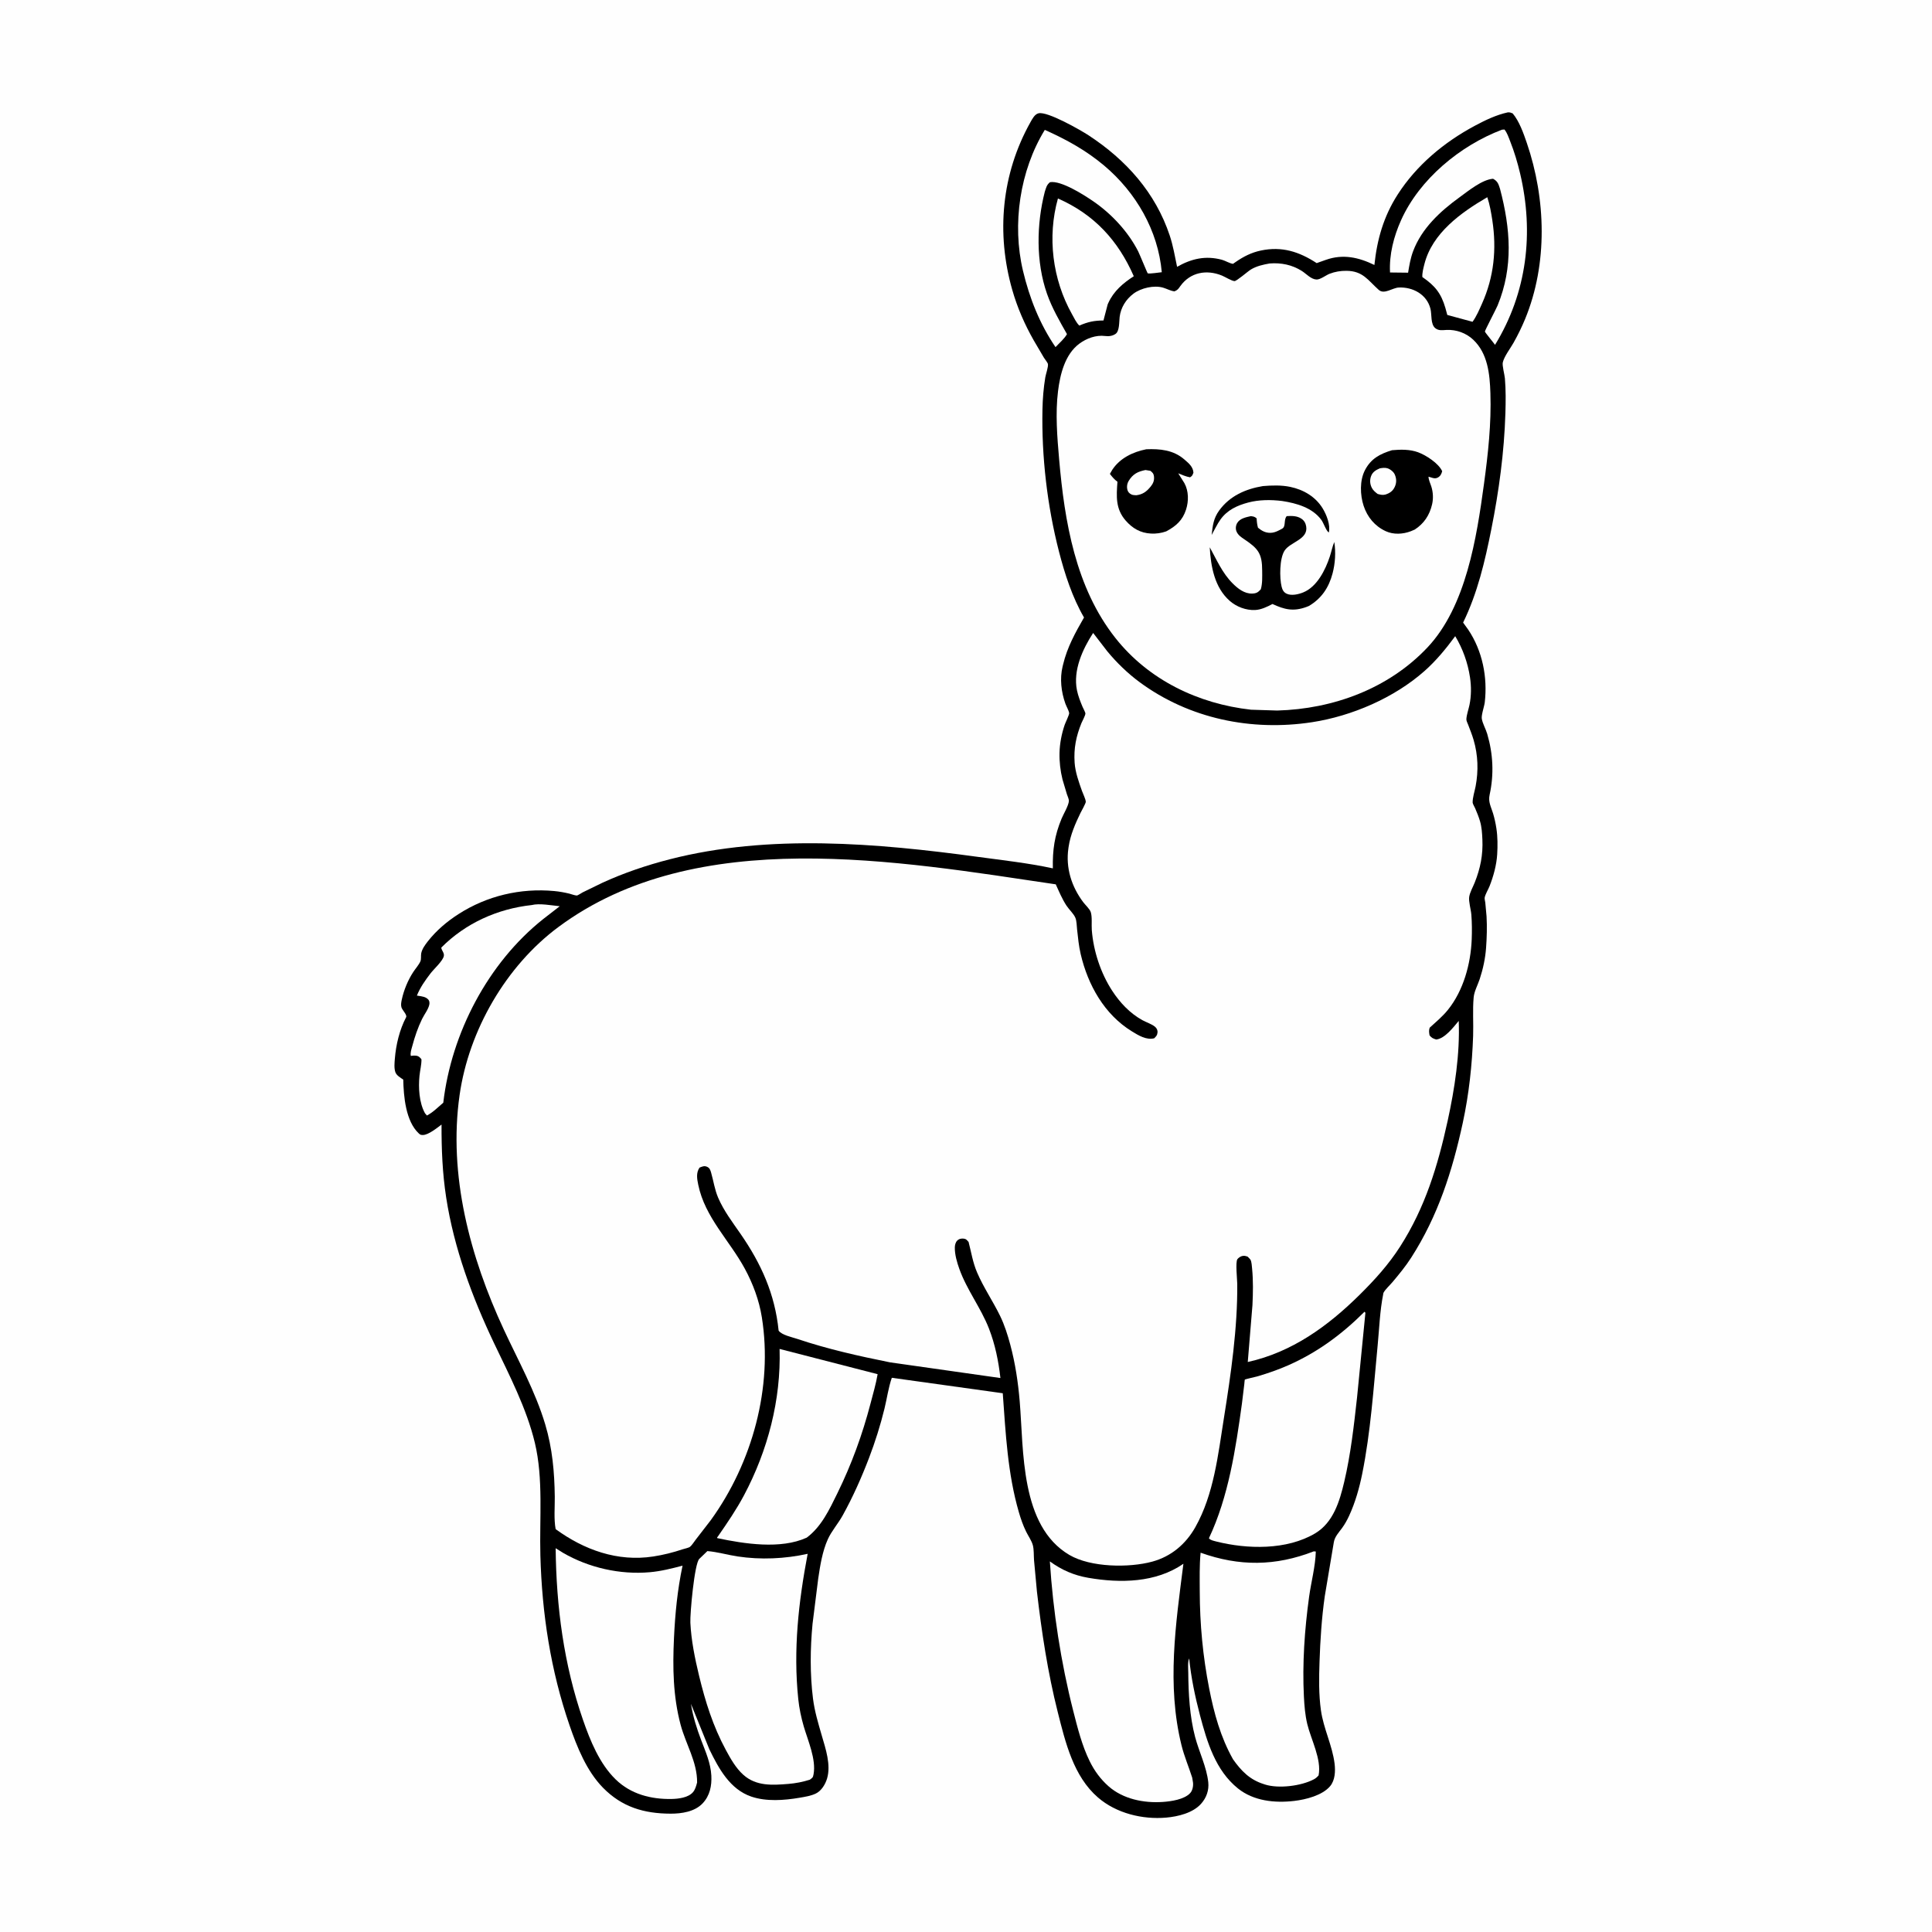 <svg version="1.1" xmlns="http://www.w3.org/2000/svg" style="display: block;" viewBox="0 0 2048 2048" width="1024" height="1024">
<path transform="translate(0,0)" fill="rgb(254,254,254)" d="M -0 -0 L 2048 0 L 2048 2048 L -0 2048 L -0 -0 z"/>
<path transform="translate(0,0)" fill="rgb(0,0,0)" d="M 1598.43 119.092 C 1600.43 118.948 1601.66 119.473 1603.5 120.213 C 1610.47 128.444 1614.98 141.265 1618.44 151.385 C 1638.79 210.842 1640.83 279.543 1616.7 338.13 C 1613.16 346.722 1609 355.185 1604.45 363.287 C 1601.07 369.316 1594.6 377.588 1593.02 384.169 C 1592.23 387.419 1594.93 397.24 1595.25 401.061 C 1596.3 413.374 1596.16 425.773 1595.78 438.114 C 1594.53 479.245 1588.92 520.744 1580.86 561.07 C 1574.09 594.998 1566.25 628.691 1550.96 659.965 L 1556.4 667.498 C 1571.48 690.011 1576.99 717.827 1573.92 744.44 C 1573.39 749.009 1570.1 757.962 1570.77 761.917 C 1571.64 767.074 1574.99 772.772 1576.51 777.936 C 1582.76 799.15 1583.8 820.876 1579.06 842.5 C 1577.39 850.127 1580.53 855.107 1582.7 862.241 C 1584.27 867.424 1585.42 872.811 1586.24 878.162 C 1587.61 887.14 1587.63 896.62 1587.08 905.665 C 1586.39 916.996 1583.11 928.947 1578.94 939.5 C 1577.59 942.925 1574.31 948.2 1573.8 951.648 C 1573.6 952.949 1574.31 955.407 1574.47 956.801 L 1575.81 971.42 C 1576.43 982.481 1576.1 993.728 1575.3 1004.77 C 1574.48 1016 1572.06 1027.24 1568.53 1037.93 C 1566.51 1044.04 1562.73 1050.88 1562.14 1057.27 C 1560.92 1070.62 1562.03 1084.6 1561.57 1098.06 C 1560.51 1128.95 1557.15 1160 1550.61 1190.23 C 1539.55 1241.34 1524.35 1288.92 1495.89 1333.21 C 1489.99 1342.39 1483.17 1350.66 1476.18 1358.99 C 1473.43 1362.27 1468.52 1366.69 1466.58 1370.35 C 1466.33 1370.82 1466.36 1371.38 1466.25 1371.9 C 1462.73 1389.39 1462.08 1408.3 1460.37 1426.1 C 1456.02 1471.27 1452.96 1518.03 1443.96 1562.5 C 1440.92 1577.54 1436.56 1592.86 1430.12 1606.81 C 1428 1611.38 1425.57 1615.8 1422.58 1619.86 C 1419.07 1624.65 1414.84 1628.96 1413.88 1635 L 1404.32 1692 C 1401.03 1715.05 1399.53 1738.43 1398.75 1761.68 C 1398.18 1778.74 1397.86 1796.11 1400.25 1813.05 C 1402.98 1832.44 1412.35 1850.31 1414.71 1869.5 C 1415.68 1877.36 1415.3 1887.16 1409.95 1893.47 C 1401.71 1903.2 1384.24 1907.61 1371.93 1909.05 C 1351.39 1911.45 1328.96 1909.21 1312.3 1895.84 C 1288.5 1876.74 1279.53 1846.61 1272.05 1818.3 C 1266.86 1798.67 1262.59 1778.21 1260.56 1758 C 1258.85 1761.94 1259.57 1768.64 1259.61 1772.91 C 1259.78 1795.28 1261.13 1819.51 1266.83 1841.13 C 1270.98 1856.88 1279.1 1873.11 1280.81 1889.24 C 1281.71 1897.78 1278.88 1905.72 1273.16 1912.12 C 1264.49 1921.83 1248.78 1925.63 1236.22 1926.74 C 1211.08 1928.94 1183.35 1922.21 1163.94 1905.45 C 1137.89 1882.96 1129.39 1847.02 1121.29 1815.03 C 1110.73 1773.32 1104.16 1729.95 1099.2 1687.19 L 1096.11 1653.83 C 1095.76 1649.04 1096.11 1642.52 1094.84 1637.94 C 1093.48 1633.01 1089.99 1628.21 1087.73 1623.59 C 1084.46 1616.93 1082.08 1610.05 1080.01 1602.93 C 1068.08 1561.8 1066.07 1519.33 1062.97 1476.9 L 945.36 1460.51 C 941.753 1470.92 940.205 1482.49 937.582 1493.22 C 933.289 1510.77 927.693 1528.53 921.231 1545.42 C 913.215 1566.37 904.027 1587.05 893.132 1606.67 C 888.491 1615.03 881.323 1623.21 877.5 1631.74 C 871.703 1644.68 869.4 1659.54 867.333 1673.44 L 861.326 1721.39 C 858.832 1747.44 858.53 1774.65 861.814 1800.64 C 863.521 1814.15 867.366 1826.81 871.15 1839.84 C 875.196 1853.76 881.021 1870.79 876.75 1885.23 C 874.931 1891.38 870.791 1898.32 864.869 1901.19 C 859.551 1903.77 853.204 1904.72 847.405 1905.71 C 831.203 1908.48 812.338 1909.87 796.5 1904.5 C 773.806 1896.8 761.91 1874.77 752.004 1854.46 L 732.433 1806.16 C 734.536 1819.49 738.557 1832.19 743.344 1844.78 C 747.998 1857.03 753.33 1868.91 754.046 1882.19 C 754.629 1892.99 752.49 1903.51 744.83 1911.63 C 736.46 1920.49 722.669 1922.59 710.965 1922.56 C 682.631 1922.49 659.234 1915.56 639.088 1894.95 C 621.852 1877.33 611.646 1851.92 603.76 1829 C 583.664 1770.61 574.493 1710.46 572.826 1648.83 C 571.769 1609.75 576.102 1567.56 566.965 1529.43 C 558.193 1492.83 539.939 1457.86 523.805 1424 C 500.536 1375.16 481.239 1323.1 472.965 1269.41 C 468.972 1243.51 467.98 1218.24 468.046 1192.08 C 463.489 1195.51 454.105 1203.12 448.308 1203.15 C 446.029 1203.15 445.447 1202.89 443.871 1201.41 C 430.02 1188.45 427.86 1162.12 427.461 1144.39 C 424.557 1142.47 420.25 1139.98 419.088 1136.5 C 417.643 1132.17 418.202 1126.82 418.555 1122.33 C 419.724 1107.47 423.569 1091.52 430.502 1078.3 C 431.825 1075.77 426.399 1070.9 425.507 1067.69 C 424.781 1065.07 425.382 1062.09 425.936 1059.5 C 428.076 1049.51 432.477 1038.92 438.073 1030.37 C 440.358 1026.88 444.06 1022.75 445.649 1019.04 C 446.648 1016.71 446.026 1013.2 446.5 1010.62 C 447.352 1005.99 450.67 1001.49 453.534 997.837 C 462.508 986.385 473.659 976.951 485.857 969.085 C 516.075 949.598 551.825 941.198 587.557 944.551 C 592.907 945.053 598.126 946.001 603.35 947.241 C 605.605 947.776 609.312 949.275 611.51 949.296 C 612.355 949.304 616.616 946.506 617.555 946.004 L 638.425 935.84 C 661.419 925.281 685.369 917.202 709.865 910.906 C 815.136 883.852 929.73 893.777 1036.22 908.27 C 1062.74 911.879 1089.93 914.84 1116.07 920.489 C 1115.67 900.952 1117.85 885.759 1125.38 867.637 C 1127.32 862.974 1132.79 853.902 1133.06 849.114 C 1133.17 847.099 1131.58 843.796 1130.95 841.875 L 1126.3 826.266 C 1124.02 817.072 1122.9 807.476 1123.13 798 C 1123.38 788.043 1125.39 777.744 1128.61 768.33 C 1129.32 766.239 1133.61 757.421 1133.36 755.896 C 1132.89 752.967 1130.39 748.808 1129.34 745.859 C 1124.92 733.444 1123.28 719.379 1126.41 706.473 L 1126.9 704.5 C 1131.3 686.084 1139.75 670.853 1149.1 654.577 C 1136.75 633.308 1128.68 608.449 1122.57 584.699 C 1110.09 536.244 1104.04 484.01 1105.05 433.949 C 1105.28 422.614 1106.21 411.182 1108.06 400 C 1108.67 396.382 1111.37 388.962 1110.85 385.896 C 1110.6 384.471 1107.54 380.671 1106.68 379.302 L 1095.85 360.881 C 1086.15 343.83 1078.45 326.198 1073.05 307.325 C 1055.88 247.311 1061.65 184.178 1092.34 129.49 C 1094.29 126.022 1096.78 121.083 1100.91 120.092 C 1110.35 117.828 1145.32 137.805 1154.02 143.507 C 1193.66 169.467 1224.81 204.153 1239.96 249.665 C 1243.54 260.405 1245.44 271.757 1247.76 282.819 C 1263.17 274.145 1277.95 270.742 1295.29 275.369 C 1298.78 276.301 1303.78 279.373 1307.05 279.671 C 1307.13 279.679 1309.72 277.811 1309.9 277.686 C 1318.27 271.925 1326.48 267.713 1336.5 265.586 C 1358.76 260.865 1377.12 266.727 1395.73 278.906 L 1405.59 275.413 C 1423.7 269.057 1440.22 272.77 1456.92 280.886 C 1459.74 253.783 1466.69 229.492 1481.49 206.366 C 1501.5 175.106 1530.88 150.68 1563.47 133.269 C 1574.52 127.363 1586.13 121.766 1598.43 119.092 z"/>
<path transform="translate(0,0)" fill="rgb(254,254,254)" d="M 1576.59 209.051 C 1579.21 216.796 1580.7 225.437 1581.93 233.5 C 1586.61 264.112 1583.7 293.428 1571 321.838 C 1568.13 328.251 1565.11 335.456 1560.94 341.121 L 1534.19 333.858 L 1532.17 326.441 C 1527.62 310.841 1521.17 302.889 1507.74 293.669 C 1507.5 289.28 1508.82 284.293 1509.91 280.014 C 1518.25 247.021 1548.82 225.235 1576.59 209.051 z"/>
<path transform="translate(0,0)" fill="rgb(254,254,254)" d="M 1121.46 210.399 C 1159.86 227.265 1185.25 254.883 1201.86 292.813 C 1190.53 300.103 1180.52 308.654 1174.88 321.108 L 1174.19 322.653 L 1169.72 339.736 C 1159.85 339.756 1153.15 341.22 1144.1 345.146 C 1140.83 341.961 1138.51 336.864 1136.27 332.878 C 1115.67 296.139 1110.02 251.112 1121.46 210.399 z"/>
<path transform="translate(0,0)" fill="rgb(254,254,254)" d="M 1592.11 137.5 L 1594.79 137.29 C 1597.69 140.863 1599.2 145.64 1600.88 149.888 C 1605.27 160.952 1608.66 172.368 1611.4 183.949 C 1626.2 246.614 1618.76 310.185 1584.8 365.547 C 1583.41 363.467 1574.16 352.437 1574.06 351.46 C 1573.96 350.36 1585.95 327.594 1587.5 323.843 C 1604.38 282.953 1601.14 242.239 1590.13 200.337 C 1588.47 195.166 1587.69 192.159 1582.71 189.5 C 1571.05 190.314 1556.19 202.601 1546.96 209.293 C 1526.59 224.056 1506.99 242.202 1497.96 266.308 C 1495.2 273.68 1493.89 281.326 1492.64 289.067 L 1473.49 288.845 C 1472.48 269.854 1477.42 250.744 1485.17 233.463 C 1504.72 189.873 1547.92 154.26 1592.11 137.5 z"/>
<path transform="translate(0,0)" fill="rgb(254,254,254)" d="M 1107.54 137.674 C 1130.48 147.959 1151.2 159.325 1170.48 175.559 C 1204.2 203.956 1227.63 244.341 1231.54 288.557 C 1228.97 288.74 1218.59 290.515 1216.56 289.71 C 1216.33 289.617 1207.71 268.773 1206.48 266.379 C 1195.76 245.459 1178.33 226.738 1159 213.445 C 1149.38 206.827 1124.75 191.02 1113 193.155 C 1109.33 196.189 1108.99 198.956 1107.52 203.296 C 1098.7 237.57 1098.03 277.621 1109.84 311.35 C 1115.08 326.338 1123.2 340.402 1131.03 354.166 C 1128.48 358.953 1122.65 363.897 1118.89 367.966 C 1102.06 343.263 1091.34 316.106 1084.42 287.118 C 1072.65 237.815 1081.06 180.784 1107.54 137.674 z"/>
<path transform="translate(0,0)" fill="rgb(254,254,254)" d="M 563.662 959.395 C 571.727 957.298 584.884 959.801 593.36 960.647 L 575.769 974.276 C 517.3 1020.78 478.467 1095.17 469.899 1168.93 C 464.5 1173.51 458.818 1179.28 452.538 1182.5 L 450.5 1180.09 C 444.253 1168.86 443.416 1152.95 444.678 1140.36 C 445.266 1134.49 446.822 1128.92 446.779 1123 C 445.901 1121.84 445.732 1121.51 444.523 1120.5 C 442.288 1118.64 439.117 1118.85 436.452 1119.18 L 435.5 1119.32 C 434.685 1116.05 436.15 1112.24 437.007 1109 C 439.596 1099.21 442.973 1089.26 447.416 1080.15 C 449.727 1075.41 453.958 1070.12 455.081 1065 C 455.442 1063.36 455.298 1061.17 454.237 1059.86 C 451.547 1056.56 447.283 1056.23 443.349 1055.59 L 441.934 1055.37 C 445.45 1046.62 450.611 1039.42 456.287 1031.95 C 459.972 1027.11 469.262 1018.88 470.463 1013.5 C 471.23 1010.06 467.984 1007.55 467.778 1004.5 C 493.536 978.564 527.422 963.353 563.662 959.395 z"/>
<path transform="translate(0,0)" fill="rgb(254,254,254)" d="M 826.403 1429.93 L 930.324 1456.69 C 928.529 1467.11 925.498 1477.42 922.828 1487.64 C 914.178 1520.77 902.71 1552.26 887.613 1583 C 879.211 1600.11 870.774 1618.35 855.116 1629.99 C 827.461 1642.58 789.134 1636.53 760.376 1630.5 C 760.069 1629.29 760.084 1630.04 761.202 1628.42 C 770.958 1614.32 780.669 1600.16 788.718 1584.99 C 813.933 1537.45 827.975 1483.84 826.403 1429.93 z"/>
<path transform="translate(0,0)" fill="rgb(254,254,254)" d="M 1446.45 1390.5 L 1447.39 1391.62 L 1438.53 1481.37 C 1435.23 1511.11 1431.81 1541.69 1424.93 1570.84 C 1420.11 1591.29 1413.41 1613.82 1394.31 1625.29 C 1364.16 1643.4 1321.98 1642.32 1289.14 1634.02 C 1286.55 1633.26 1283.23 1632.83 1281.5 1630.62 C 1302.32 1586.55 1309.87 1535.84 1316.5 1487.88 L 1319.03 1467.1 C 1319.08 1466.6 1319.4 1462.63 1319.51 1462.5 C 1319.97 1461.94 1331.17 1459.52 1332.65 1459.08 C 1344.04 1455.74 1355.15 1451.9 1366 1447.08 C 1396.97 1433.31 1422.53 1414.34 1446.45 1390.5 z"/>
<path transform="translate(0,0)" fill="rgb(254,254,254)" d="M 1392.66 1644.5 L 1394.81 1644.69 C 1394.42 1660.27 1389.83 1677.17 1387.7 1692.69 C 1382.91 1727.63 1380.41 1763.38 1382.2 1798.63 C 1382.69 1808.31 1383.49 1818.08 1385.75 1827.53 C 1389.65 1843.81 1401.15 1865.05 1397.76 1882 C 1396.22 1883.74 1394.85 1885.03 1392.79 1886.13 C 1379.33 1893.28 1355.34 1896.23 1340.97 1891.67 L 1339.5 1891.17 C 1324.73 1886.5 1315.72 1877.22 1307.03 1864.89 C 1293.84 1841.42 1286.97 1816.26 1281.8 1790 C 1275.07 1755.75 1271.87 1721.63 1271.78 1686.74 C 1271.75 1673.19 1271.39 1659.42 1272.69 1645.92 C 1313.71 1660.6 1352.08 1660.29 1392.66 1644.5 z"/>
<path transform="translate(0,0)" fill="rgb(254,254,254)" d="M 749.854 1644.21 C 760.639 1645.1 771.14 1648.26 781.838 1649.88 C 806.326 1653.59 832.042 1652.45 856.159 1647.11 C 846.432 1698.34 840.768 1748.98 846.198 1801.1 C 847.219 1810.89 849.283 1820.75 852.052 1830.2 C 856.371 1844.95 865.288 1864.97 862.424 1880.69 C 861.755 1884.36 861.421 1884.41 858.337 1886.6 C 850.936 1888.95 843.442 1890.38 835.703 1891.02 C 818.803 1892.42 801.639 1893.54 788.067 1881.46 C 780.04 1874.32 774.402 1864.27 769.367 1854.93 C 755.756 1829.66 747.683 1803.85 740.992 1776.13 C 736.623 1758.03 732.707 1738.78 731.812 1720.16 C 731.355 1710.65 736.096 1657.66 741.247 1652.52 L 749.854 1644.21 z"/>
<path transform="translate(0,0)" fill="rgb(254,254,254)" d="M 589.021 1641.17 L 596.764 1646.02 C 624.107 1661.89 657.231 1669.39 688.781 1666.62 C 700.654 1665.58 712.04 1662.68 723.527 1659.67 C 718.085 1685.49 715.677 1710.33 714.439 1736.61 C 712.982 1767.56 713.435 1798.15 721.479 1828.33 C 726.962 1848.9 739.192 1867.85 738.959 1889.55 C 737.977 1893.15 737.019 1897.01 734.5 1899.89 C 729.423 1905.68 719.065 1906.86 711.812 1906.99 C 689.909 1907.38 668.612 1901.85 652.599 1886.23 C 635.526 1869.59 625.658 1845.26 617.993 1823.14 C 597.652 1764.43 589.661 1703.1 589.021 1641.17 z"/>
<path transform="translate(0,0)" fill="rgb(254,254,254)" d="M 1112.89 1655.15 C 1125.48 1664.3 1138.26 1669.88 1153.63 1672.54 C 1187.61 1678.41 1225.28 1677.85 1254.46 1657.66 C 1246.29 1721.71 1236.7 1786.08 1252.4 1849.89 C 1255.29 1861.62 1260.12 1872.89 1263.79 1884.4 L 1264.64 1889.57 C 1265.05 1893.15 1264.21 1897.95 1261.68 1900.71 C 1255.39 1907.58 1241.42 1909.53 1232.54 1910.14 C 1212.52 1911.51 1190.46 1907.11 1175.08 1893.5 C 1166.59 1885.99 1160.16 1877.2 1155.16 1867.06 C 1146.94 1850.4 1142.21 1831.44 1137.65 1813.52 C 1124.63 1762.35 1116.25 1707.91 1112.89 1655.15 z"/>
<path transform="translate(0,0)" fill="rgb(254,254,254)" d="M 1345.89 279.289 C 1358.08 278.359 1369.62 280.632 1380.05 287.261 C 1384.79 290.272 1389.66 295.998 1395.5 296.303 C 1399.5 296.513 1405.53 291.716 1409.39 290.218 C 1415.18 287.97 1421.12 287.016 1427.31 287.072 C 1444.84 287.232 1450.07 297.08 1461.5 307.266 C 1467.39 312.511 1475.92 305.08 1482.83 304.778 C 1497.68 304.129 1512.53 312.069 1516.36 327.365 C 1517.88 333.407 1516.28 343.754 1521.5 347.9 C 1525.19 350.837 1529.2 349.92 1533.5 349.733 C 1543.78 349.286 1554.15 353.006 1561.63 360.053 C 1577.16 374.694 1579.23 396.566 1579.89 416.742 C 1580.95 448.982 1577.43 481.105 1573.08 513 C 1565.3 570.073 1554.1 642.962 1513.12 686.373 C 1471.89 730.065 1413.16 751.567 1353.95 753.2 L 1326.14 752.328 C 1270.3 746.1 1217.66 720.911 1182.43 676.374 C 1140.09 622.857 1128.47 552.903 1122.72 486.808 C 1120.67 463.308 1118.63 438.176 1121.55 414.674 C 1123.76 396.836 1128.89 375.639 1144.11 364.333 C 1151.76 358.651 1161.83 354.935 1171.41 356.179 C 1175.26 356.68 1179.16 356.228 1182.5 353.971 C 1186.86 351.026 1186.27 340.961 1186.87 336 C 1188.09 326.017 1193.56 317.253 1201.57 311.263 C 1209.5 305.338 1223.29 302.062 1233 304.953 C 1237.16 306.193 1240.58 308.275 1245 308.868 C 1248.57 307.306 1249.03 306.284 1251.27 303.176 C 1261.83 288.524 1279.11 285.48 1295.36 292.136 C 1298.51 293.427 1305.68 297.858 1308.59 297.978 C 1310.89 298.073 1322.78 287.623 1325.88 285.742 C 1332.03 282.02 1338.92 280.512 1345.89 279.289 z"/>
<path transform="translate(0,0)" fill="rgb(0,0,0)" d="M 1338.73 515.269 C 1348.2 514.47 1358.32 514.164 1367.66 516.105 C 1381.64 519.013 1394.42 526.412 1402.02 538.811 C 1406.21 545.648 1410.54 556.561 1408.58 564.5 C 1405.75 562.699 1403.12 554.499 1400.76 551.233 C 1391.31 538.174 1374.28 533.394 1359.15 531.081 C 1347.35 529.605 1334.67 529.62 1323.12 532.705 C 1311.45 535.826 1301.04 540.549 1293.79 550.644 C 1290.2 555.64 1287.45 561.719 1284.39 567.081 C 1285.52 557.106 1286.3 549.502 1292.41 541.103 C 1303.64 525.67 1320.43 518.288 1338.73 515.269 z"/>
<path transform="translate(0,0)" fill="rgb(0,0,0)" d="M 1325.97 547.123 C 1328.99 547.6 1329.78 547.575 1332.09 549.5 C 1332.24 553.001 1332.59 555.989 1333.5 559.377 C 1337.45 562.708 1341.35 564.864 1346.67 564.831 C 1349.85 564.81 1353 563.659 1355.77 562.189 C 1356.82 561.632 1359.47 560.447 1360.26 559.577 C 1362.84 556.724 1360.89 550.399 1364 547.114 C 1369.36 546.815 1374.83 546.693 1379.5 549.81 C 1382.48 551.799 1384.01 554.497 1384.6 557.979 C 1386.94 571.857 1367.93 574.38 1361.82 583.503 C 1356.23 591.864 1356.28 612.609 1358.56 621.914 C 1359.35 625.128 1360.68 627.83 1363.81 629.325 C 1369 631.801 1376.44 630.015 1381.5 627.964 C 1396.09 622.053 1405 604.14 1409.66 589.957 C 1411.37 584.756 1412.27 579.651 1414.41 574.539 C 1416.1 585.456 1415.4 597.116 1412.59 607.791 C 1408.65 622.799 1400.96 634.355 1387.53 642.338 L 1384.76 643.441 C 1370.97 648.449 1361.68 646.18 1348.88 640.265 C 1343.32 643.214 1336.89 646.328 1330.5 646.634 C 1320.87 647.095 1310.71 643.246 1303.55 636.939 C 1287.38 622.696 1283.52 600.37 1282.37 580.117 C 1289.77 593.443 1295.66 607.441 1306.63 618.397 C 1312.2 623.961 1319.18 629.508 1327.43 629.203 C 1331.91 629.038 1333.58 627.882 1336.5 624.696 C 1338.37 618.316 1337.97 611.459 1337.96 604.867 C 1337.94 586.931 1333.83 581.527 1318.96 571.629 C 1315.66 569.43 1312.43 567.24 1310.8 563.5 C 1309.57 560.668 1309.91 557.237 1311.4 554.576 C 1314.25 549.514 1320.8 548.286 1325.97 547.123 z"/>
<path transform="translate(0,0)" fill="rgb(0,0,0)" d="M 1475.57 477.242 C 1484.76 476.419 1494.41 476.218 1503.19 479.408 C 1511.66 482.487 1525.1 491.264 1528.77 499.5 C 1528 502.43 1526.91 504.759 1524.07 506.257 C 1520.66 508.061 1517.67 506.117 1514.28 505.308 C 1514.35 508.835 1516.3 512.56 1517.33 515.947 C 1519.17 521.95 1519.5 528.519 1518.07 534.656 C 1515.41 546.086 1509.52 555.023 1499.62 561.404 L 1495.45 563.161 C 1487.05 566.335 1477.17 566.894 1468.89 563.061 C 1457.38 557.734 1449.44 548.162 1445.5 536.19 C 1441.73 524.718 1441.23 509.328 1446.91 498.399 C 1453.33 486.037 1462.88 481.163 1475.57 477.242 z"/>
<path transform="translate(0,0)" fill="rgb(254,254,254)" d="M 1462.57 496.5 C 1465.12 496.001 1468.21 495.605 1470.74 496.399 C 1473.8 497.362 1477.28 500.089 1478.56 503.09 C 1480.46 507.527 1480.52 511.917 1478.42 516.299 C 1476.28 520.751 1473.06 522.81 1468.5 524.274 C 1465.47 525.033 1463.28 524.358 1460.35 523.615 C 1457.92 521.708 1455.62 519.928 1454.19 517.121 C 1452.12 513.074 1451.85 508.683 1453.51 504.417 C 1455.12 500.258 1458.68 498.177 1462.57 496.5 z"/>
<path transform="translate(0,0)" fill="rgb(0,0,0)" d="M 1215.13 476.23 C 1229.71 475.675 1243.86 476.964 1255.45 487.038 C 1260 490.992 1264.65 494.66 1265.09 501 C 1263.99 503.882 1264.04 504.317 1261.5 505.974 C 1257.1 505.195 1253.11 503.402 1248.99 501.737 L 1255.5 512.134 C 1260.11 520.541 1260.15 531.221 1257.25 540.219 C 1253.54 551.733 1246.44 557.811 1236.19 563.29 C 1231.05 565.119 1225.51 565.891 1220.06 565.601 C 1208.91 565.007 1200.51 560.102 1193.28 551.847 C 1182.38 539.402 1183.43 525.998 1184.54 510.674 C 1181.23 508.283 1179.04 505.562 1176.53 502.362 L 1179.06 498 C 1187.2 485.568 1201.03 479.045 1215.13 476.23 z"/>
<path transform="translate(0,0)" fill="rgb(254,254,254)" d="M 1214.25 498.239 L 1219.5 499.099 C 1221.84 501.112 1222.87 501.857 1223.25 505 C 1223.76 509.266 1222.42 512.537 1219.75 515.801 C 1215.38 521.137 1211.36 524.14 1204.5 524.992 C 1203.05 524.907 1200.84 524.871 1199.5 524.228 C 1196.92 522.99 1195.46 521.32 1194.91 518.5 C 1194.33 515.543 1194.85 512.391 1196.42 509.83 C 1200.96 502.379 1206.09 499.901 1214.25 498.239 z"/>
<path transform="translate(0,0)" fill="rgb(254,254,254)" d="M 1158.77 670.949 L 1173.77 690.411 C 1183.72 702.453 1195.31 713.703 1207.87 722.988 C 1260.5 761.873 1326.62 775.409 1390.8 765.567 C 1432.98 759.1 1477.92 739.735 1509.98 711.349 C 1522.48 700.275 1532.7 687.76 1542.6 674.378 C 1550.64 687.701 1555.93 702.612 1558.26 718 C 1559.71 727.593 1559.69 737.919 1557.67 747.421 C 1556.67 752.107 1554.7 757.543 1554.42 762.294 C 1554.32 764.099 1555.61 766.455 1556.25 768.123 C 1558.28 773.47 1560.46 778.826 1562.07 784.318 C 1566.8 800.431 1567.33 817.098 1564.21 833.536 C 1563.25 838.57 1560.89 845.781 1561.07 850.82 C 1561.12 852.066 1563.13 855.457 1563.68 856.73 C 1565.63 861.241 1567.48 865.783 1568.87 870.5 C 1570.72 876.74 1571.1 883.366 1571.39 889.834 C 1572.13 906.158 1569.3 920.401 1563.26 935.549 C 1561.4 940.209 1558.18 945.795 1557.41 950.718 C 1556.65 955.584 1559.26 964.129 1559.68 969.484 C 1560.37 978.285 1560.43 987.183 1560.07 996 C 1558.98 1021.94 1551.32 1049.99 1534.83 1070.51 C 1529.24 1077.46 1522.08 1083.42 1515.5 1089.43 C 1514.5 1092.41 1514.89 1094.5 1515.38 1097.5 C 1517.57 1100.29 1519.15 1100.91 1522.5 1101.93 C 1531.73 1100.82 1540.63 1088.96 1546.32 1082.19 C 1547.67 1117.14 1542.05 1154.01 1534.58 1188.12 C 1524.12 1235.84 1510.8 1279.85 1484.22 1321.37 C 1471.95 1340.51 1457.31 1356.66 1441.21 1372.58 C 1407.65 1405.77 1369.61 1433.42 1322.68 1443.78 L 1327.65 1383.47 C 1328.27 1370.67 1328.52 1357.56 1327.28 1344.79 C 1327.03 1342.3 1326.79 1337.62 1325.63 1335.5 C 1325.01 1334.38 1323.39 1333.04 1322.5 1332.05 C 1319.87 1331.28 1318.83 1330.79 1316.11 1331.63 C 1314.65 1332.09 1312.56 1333.58 1311.68 1334.81 C 1309.47 1337.91 1311.5 1356.47 1311.54 1361 C 1311.94 1407.72 1304.81 1456.72 1297.45 1502.88 C 1291.23 1541.85 1286.79 1584 1267.07 1618.93 C 1256.94 1636.88 1241.5 1649.92 1221.5 1655.38 C 1196.87 1662.1 1156.12 1661.6 1133.52 1648.27 C 1081.27 1617.45 1085.32 1537.59 1080.93 1485.5 C 1079.23 1465.26 1076.23 1445.15 1070.96 1425.5 C 1068.18 1415.11 1064.88 1404.65 1060.17 1394.96 C 1052.59 1379.33 1042.59 1364.85 1035.75 1348.85 C 1031.15 1338.12 1029.64 1327.65 1026.73 1316.5 C 1024.97 1314.67 1024.44 1313.4 1021.81 1313.03 C 1019.23 1312.66 1016.6 1313.15 1014.68 1315.09 C 1012.87 1316.92 1012.19 1319.88 1012.15 1322.36 C 1012.03 1329.81 1014.42 1338.03 1016.9 1345 C 1024.85 1367.28 1039.7 1386.22 1048.28 1408.2 C 1054.94 1425.27 1058.4 1442.65 1060.49 1460.77 L 943.457 1444.14 C 910.538 1437.54 877.229 1430.08 845.388 1419.37 C 839.947 1417.54 828.503 1415.19 825.373 1410.5 C 821.416 1371.71 806.942 1339.62 784.988 1307.91 C 776.467 1295.6 767.299 1283.61 761.335 1269.77 C 757.517 1260.91 756.415 1252.06 753.798 1243 C 753.001 1240.24 752.289 1238.08 749.5 1236.84 C 746.482 1235.48 744.261 1236.65 741.5 1237.74 C 737.736 1243.38 738.868 1249.6 740.19 1256 C 747.308 1290.46 773.228 1314.82 789.5 1344.8 C 798.16 1360.75 804.687 1378.27 807.568 1396.25 C 819.481 1470.59 797.455 1550.49 753.634 1611.21 L 737.481 1632.13 C 735.806 1634.23 733.466 1638.1 731.422 1639.68 C 729.965 1640.81 725.854 1641.58 723.862 1642.24 C 713.496 1645.71 703.248 1648.29 692.443 1649.95 C 654.634 1655.77 619.113 1642.91 589.002 1620.93 C 587.002 1610.26 588.216 1597.5 588.086 1586.57 C 587.776 1560.41 585.51 1535.17 577.991 1510 C 567.519 1474.95 549.361 1442.33 534.008 1409.28 C 498.313 1332.44 475.041 1245.79 487.208 1160.66 C 496.996 1092.18 536.334 1023.92 592.049 982.595 C 738.3 874.107 952.006 912.76 1119.16 937.429 C 1122.58 945.032 1125.93 952.976 1130.49 959.97 C 1133.18 964.093 1138.11 968.517 1139.95 972.899 C 1141.35 976.199 1141.36 981.693 1141.76 985.284 C 1142.76 994.232 1143.52 1002.57 1145.57 1011.38 C 1153.18 1044.05 1170.62 1075.32 1199.83 1093.26 C 1206.86 1097.58 1215.08 1102.7 1223.5 1100.64 C 1225.6 1098.41 1226.62 1097.83 1227 1094.58 C 1227.28 1092.07 1226.18 1089.87 1224.23 1088.29 C 1220.7 1085.43 1215.06 1083.67 1211 1081.43 C 1197.79 1074.15 1187.28 1062.96 1179.07 1050.41 C 1166.84 1031.71 1159.1 1008.26 1157.36 986 C 1156.93 980.497 1157.91 971.849 1156.23 966.813 C 1155.14 963.518 1150.48 959.295 1148.33 956.43 C 1135.84 939.84 1129.53 919.959 1132.55 899.178 L 1132.8 897.5 C 1134.65 885.065 1139.86 873.101 1145.31 861.866 C 1146.23 859.982 1151.13 851.406 1150.98 849.837 C 1150.69 846.708 1148.07 841.564 1146.97 838.479 C 1143.62 829.058 1139.83 818.565 1139.15 808.5 C 1138.11 793.201 1140.72 780.491 1146.41 766.438 C 1147.33 764.178 1150.51 758.573 1150.56 756.382 C 1150.59 755.055 1148.1 750.591 1147.51 749.178 C 1145.16 743.527 1142.85 737.725 1141.62 731.704 C 1137.33 710.608 1147.54 688.234 1158.77 670.949 z"/>
</svg>